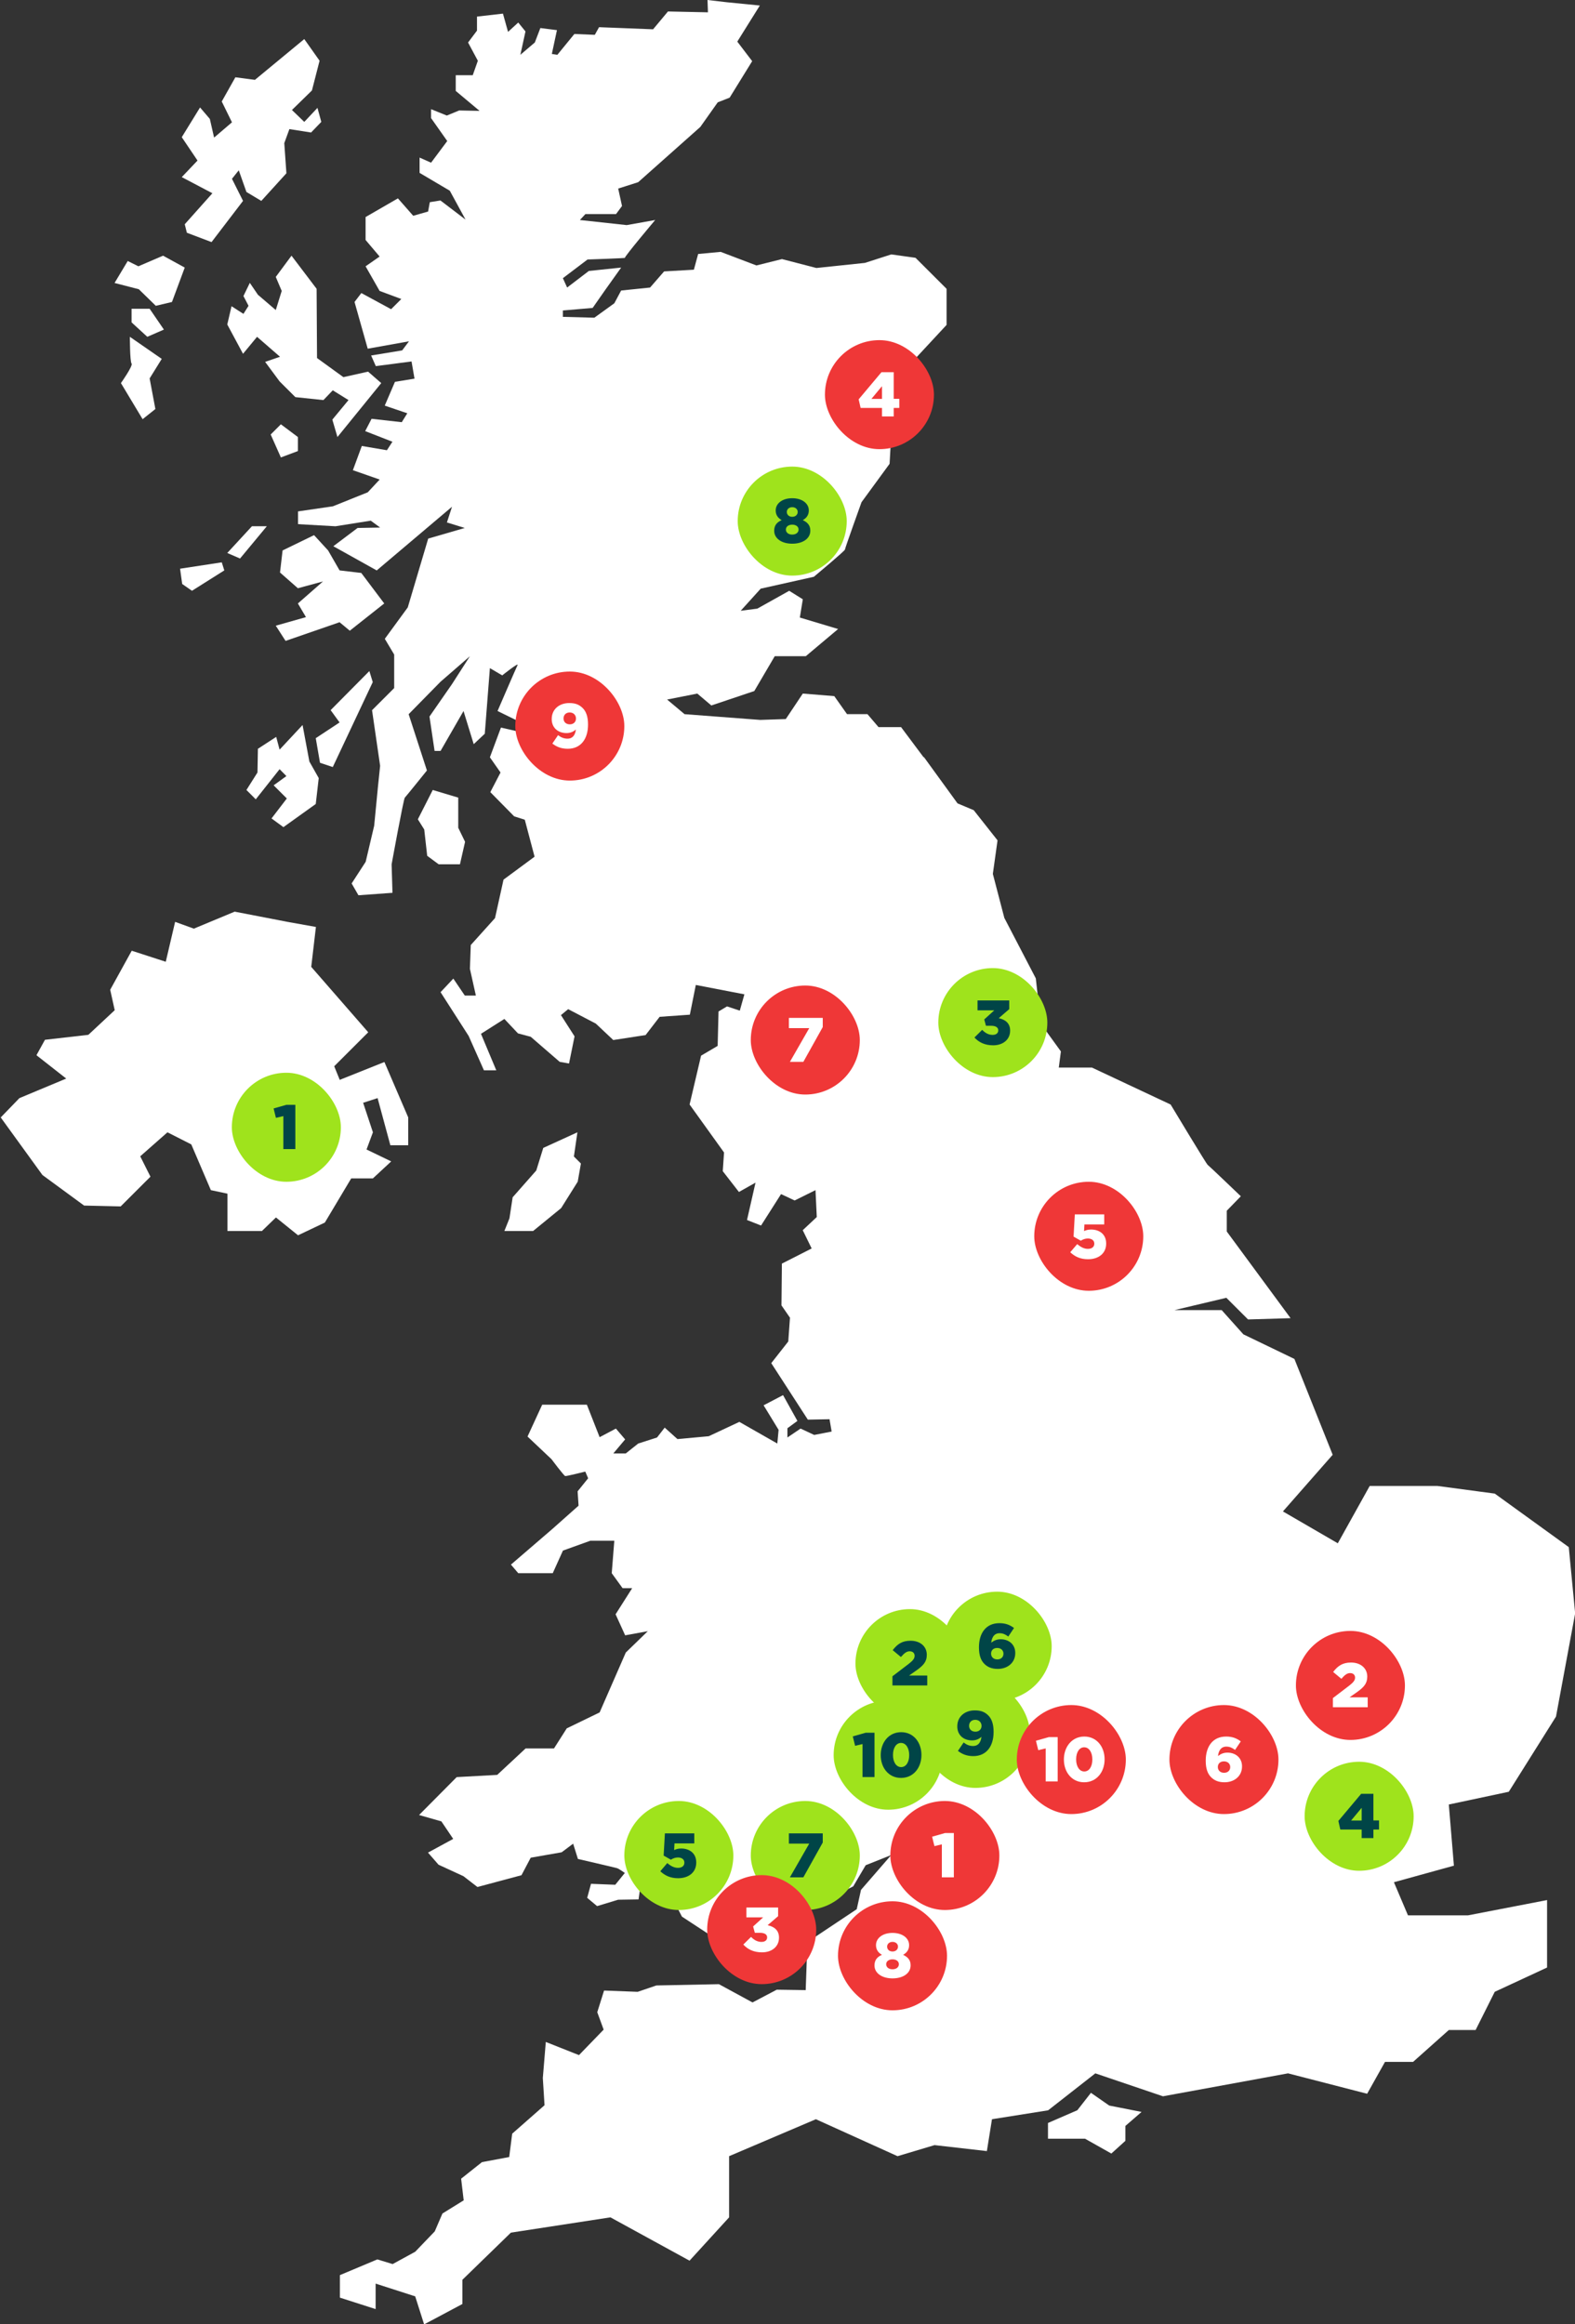 <svg width="351" height="518" viewBox="0 0 351 518" fill="none" xmlns="http://www.w3.org/2000/svg">
<rect x="0" y="0" width="351" height="518" fill="#333333" stroke="none"/>
<g clip-path="url(#clip0_226_432)">
<path d="M80.512 127.692L75.678 127.122L73.119 122.674L69.989 119.265L62.975 122.674L62.405 127.595L66.386 131.098L71.982 129.584L66.386 134.49L68.188 137.536L61.459 139.443L63.639 142.834L75.678 138.671L77.952 140.564L85.63 134.49L80.512 127.692Z" fill="white"/>
<path d="M40.602 130.151L42.782 131.665L49.987 127.123L49.421 125.324L40.129 126.744L40.602 130.151Z" fill="white"/>
<path d="M74.161 170.949L83.07 152.015L82.312 149.557L73.685 158.265L75.677 161.008L70.367 164.512L71.317 170.001L74.161 170.949Z" fill="white"/>
<path d="M66.387 97.4L62.596 94.56L60.322 96.834L62.596 101.945L66.387 100.525V97.4Z" fill="white"/>
<path d="M56.148 117.279L50.65 123.241L53.495 124.474L59.466 117.279H56.148Z" fill="white"/>
<path d="M75.201 97.4L84.966 85.379L82.027 82.824L76.529 84.053L70.653 79.796L70.559 64.365L64.963 56.983L61.458 61.716L62.783 64.841L61.458 69.098L57.477 65.692L55.675 63.042L54.253 65.977L55.39 68.154L54.253 69.952L51.6 68.247L50.65 72.317L54.159 78.848L57.285 75.064L62.404 79.511L59.087 80.647L62.31 85.001L65.819 88.505L72.075 89.164L74.161 86.987L77.666 89.164L74.064 93.518L75.201 97.4Z" fill="white"/>
<path d="M63.163 184.34L70.368 179.182L71.032 173.408L68.946 169.717L67.43 161.578L62.311 167.068L61.553 164.227L57.477 166.877L57.38 172.161L54.918 176.061L57.001 178.141L62.311 171.422L63.827 172.961L60.983 175.019L63.921 177.953L60.51 182.401L63.163 184.34Z" fill="white"/>
<path d="M47.334 43.069L41.172 49.979L41.645 51.872L47.143 53.955L54.16 44.771L51.695 39.851L53.211 37.955L54.918 42.785L58.236 44.771L63.827 38.618L63.355 31.899L64.492 28.774L69.325 29.531L71.603 27.167L70.748 24.041L67.809 27.167L65.062 24.514L69.516 20.163L71.22 13.534L67.809 8.708L56.813 17.795L52.453 17.225L49.42 22.621L51.695 27.26L47.713 30.666L46.764 26.503L44.583 23.948L40.508 30.573L44.017 35.781L40.508 39.472L47.334 43.069Z" fill="white"/>
<path d="M33.349 68.814H29.32V71.845L32.829 75.064L36.526 73.452L33.349 68.814Z" fill="white"/>
<path d="M34.724 68.154L38.326 67.299L41.171 59.633L36.337 56.983L30.836 59.348L28.468 58.166L25.529 63.064L30.933 64.459L34.724 68.154Z" fill="white"/>
<path d="M96.439 176.061L93.121 182.592L94.543 184.863L95.204 190.731L97.763 192.623H102.503L103.644 187.606L102.124 184.484V177.762L96.439 176.061Z" fill="white"/>
<path d="M28.942 75.063C28.942 75.063 28.942 80.553 29.321 81.025C29.7 81.497 26.949 85.379 26.949 85.379L31.783 93.424L34.627 91.154L33.346 84.338L36.046 79.983L28.935 75.06L28.942 75.063Z" fill="white"/>
<path d="M121.071 255.828L119.508 260.867L114.249 266.832L113.537 271.518L112.4 274.355H118.797L125.053 269.244L128.749 263.354L129.461 259.306L127.897 257.746L128.681 252.35L121.071 255.828Z" fill="white"/>
<path d="M243.124 466.413L240.092 470.295L233.551 473.135V476.635H241.796L247.672 479.948L250.802 477.111V473.795L254.405 470.674L247.2 469.253L243.124 466.413Z" fill="white"/>
<path d="M83.107 262.619L87.183 258.834L81.685 256.181L83.107 252.35L80.927 245.772L84.15 244.73L86.995 255.237H90.977V249.037L85.666 236.685L75.714 240.66L74.48 237.629L82.064 230.056L69.361 215.48L70.404 206.584L64.054 205.448L52.297 203.174L43.197 206.962L39.027 205.448L36.941 214.344L29.357 211.882L24.559 220.58L25.566 225.136L19.689 230.626L10.019 231.732L8.123 235.171L14.758 240.376L4.33 244.73L0.16 249.037L9.452 261.862L18.74 268.678L26.891 268.866L33.529 262.24L31.252 257.699L37.32 252.35L42.63 255.046L46.991 265.239L50.687 266.025V274.355H58.365L61.495 271.327L66.422 275.303L72.397 272.463L78.273 262.619H83.107Z" fill="white"/>
<path d="M205.835 168.773L200.81 162.05H195.786L193.32 159.159H188.768L185.923 155.14L178.91 154.571L175.119 160.252L169.43 160.443L152.558 159.163L148.67 155.901L155.399 154.575L158.528 157.224L168.102 154.005L172.654 146.245H179.574L186.779 140.185L178.249 137.63L178.913 133.56L175.881 131.668L168.769 135.644L165.073 136.116L169.528 131.192L181.379 128.543C181.379 128.543 188.299 122.769 188.299 122.484C188.299 122.199 191.995 111.923 191.995 111.923L198.251 103.366L198.63 96.643L202.041 92.289L202.514 81.497L210.95 72.41V64.365L204.03 57.455L198.626 56.699L192.75 58.591L181.942 59.726L174.264 57.74L168.575 59.16L160.611 56.133L155.586 56.605L154.637 60.108L148.002 60.487L144.872 64.084L138.425 64.747L136.909 67.588L132.454 70.806L125.441 70.615V69.195L132.075 68.626L134.92 64.556L138.429 59.633L131.224 60.389L126.39 64.081L125.441 61.997L130.938 57.834C130.938 57.834 139.566 57.549 139.281 57.455C138.995 57.362 146.013 49.032 146.013 49.032L139.663 50.167L129.234 49.032L130.465 47.705H137.292L138.62 45.907L137.768 42.025L142.223 40.605L156.063 28.299L159.951 22.809L162.604 21.767L167.629 13.629L164.311 9.274L169.336 1.229L162.037 0.508L157.676 0L157.77 2.747L148.861 2.556L145.544 6.531L133.505 6.059L132.556 7.764L128.004 7.573L124.213 12.212L122.982 12.021L124.119 6.719L120.423 6.247L119.192 9.465L115.968 12.212L117.105 7.007L115.495 5.021L113.221 7.104L112.084 3.035L106.301 3.698V6.823L104.312 9.473L106.492 13.542L105.355 16.761H101.565V20.264L106.875 24.712L102.327 24.619L99.576 25.754L96.067 24.334V26.32L99.67 31.431L96.067 36.258L93.508 35.122V38.528L100.24 42.504L103.749 48.942L98.157 44.681L95.786 45.06L95.407 47.143L92.089 48.091L88.678 44.209L81.473 48.372V53.483L84.602 57.174L81.473 59.351L84.602 64.841L89.436 66.64L87.162 68.91L80.527 65.313L79.011 67.299L81.949 77.713L91.143 76.065L89.627 78.091L82.707 79.227L83.751 81.595L91.714 80.553L92.378 84.388L88.017 85.098L85.743 90.4L90.768 92.105L89.537 94.091L82.808 93.334L81.386 96.081L87.454 98.449L86.223 100.342L80.632 99.394L78.643 104.789L84.613 106.873L81.96 109.713L74.188 112.838L66.416 113.974V116.814L74.758 117.286L82.628 116.039L84.714 117.571L79.689 117.665L74.285 121.734L83.956 127.13L100.735 112.932L99.598 116.436L103.579 117.665L95.428 120.033L90.876 135.366L85.757 142.37L87.844 145.873V153.353L82.913 158.276L84.714 170.676L84.241 175.217L83.389 184.02L81.494 192.065L78.365 196.891L79.881 199.522L87.465 198.975L87.274 192.634C87.274 192.634 89.927 178.058 90.212 177.773C90.497 177.488 95.143 171.714 95.143 171.714L91.068 159.17L98.179 151.932L104.72 146.252L100.738 152.452L95.713 159.693L96.851 167.36H98.179L103.298 158.464L105.572 165.846L108.037 163.521L109.175 148.901L111.925 150.52C111.925 150.52 115.716 147.481 115.337 148.238C114.958 148.995 110.882 158.46 110.882 158.46L121.213 163.517H117.611L111.64 162.151L109.175 168.776L111.546 172.164L109.272 176.537L114.582 181.933L116.954 182.69L119.134 190.926L112.214 196.037L110.319 204.612L104.915 210.613L104.724 215.916L106.052 221.877H103.587L101.027 218.093L98.183 221.12L104.438 230.871L107.85 238.537H110.6L107.189 230.398L112.402 227.086L115.434 230.305L118.279 231.062L124.726 236.645L126.812 237.023L128.043 230.964L125.011 226.232L126.621 224.905L132.783 228.124L136.671 231.786L143.876 230.68L147.006 226.61L153.738 226.138L155.067 219.513L165.874 221.596H165.896L164.867 225.237L162.023 224.289L160.128 225.424L159.936 233.091L156.24 235.268L153.68 246.154L161.358 256.848L161.073 261.011L164.676 265.65L168.372 263.567L166.477 271.897L169.607 273.126L174.061 266.122L177.094 267.543L181.74 265.239L182.025 271.234L178.895 274.168L180.884 278.237L174.249 281.614L174.155 290.921L176.051 293.668L175.671 298.97L171.881 303.796L180.032 316.387L184.866 316.293L185.339 319.04L181.451 319.797L178.419 318.377L175.48 320.363V318.305L177.707 316.672L174.509 310.923L170.174 313.193L173.516 318.661L173.231 321.714L164.77 316.888L157.944 320.082L150.977 320.72L148.132 318.164L146.425 320.366L142.23 321.714L139.458 323.917H136.685L139.317 320.792L137.256 318.377L133.631 320.294L130.787 313.053H120.834L117.564 320.154L122.896 325.193C122.896 325.193 125.668 328.884 125.953 328.956C126.238 329.028 130.433 327.961 130.433 327.961L131.072 329.453L128.725 332.366L128.938 335.559L123.109 340.742L113.867 348.694L115.503 350.611H123.181L125.455 345.572L131.57 343.37H136.902L136.331 350.611L138.75 353.949H140.883L137.187 359.77L139.32 364.456L144.367 363.534L139.461 368.291L133.631 381.639L126.307 385.189L123.462 389.662H117.134L110.806 395.559L101.778 396.053L93.389 404.502L98.367 405.922L100.998 409.826L95.381 412.879L97.728 415.575L103.273 418.131L106.402 420.546L116.214 417.918L118.275 414.014L125.17 412.807L127.729 410.889L128.794 414.295C128.794 414.295 137.111 416.213 137.541 416.354C137.967 416.494 139.248 417.417 139.248 417.417L137.115 420.045L131.711 419.832L130.859 422.957L133.065 424.803L137.757 423.382L142.306 423.31L142.732 420.329L147.637 418.769L151.973 427.145L159.438 432.044L174.083 432.826L173.087 428.425L178.845 423.667L185.671 422.672L190.151 420.401L192.923 415.694L198.612 413.423L191.88 421.184L190.93 425.491L179.935 432.826L179.556 443.524L173.108 443.43L167.705 446.271L160.214 442.201L146.28 442.486L142.111 443.906L134.62 443.621L133.104 448.448L134.527 452.33L129.029 458.011L121.636 455.077L120.972 463.122L121.351 469.181L114.145 475.521L113.481 480.726L107.413 481.861L102.767 485.552L103.337 490.379L98.598 493.313L96.89 497.289L92.53 501.834L87.505 504.58L84.093 503.539L75.751 507.042V512.06L83.714 514.615V508.935L92.53 511.775L94.519 518.022L103.049 513.476V508.08L113.857 497.573L136.039 494.167L153.669 503.824L162.485 494.167V480.535L181.823 472.299L200.023 480.535L208.272 478.069L219.932 479.4L221.069 472.299L233.581 470.313L244.103 462.076L259.174 467.188L287.046 462.076L304.676 466.622L308.658 459.521H314.914L322.877 452.42H328.848L333.115 443.903L344.775 438.492V423.458L327.144 426.864H313.777L310.647 419.482L324.014 415.791L322.877 402.159L336.244 399.319L346.767 382.562L351.034 359.565L349.612 344.797L333.118 332.87L320.321 331.165H305.25L298.139 343.943L285.909 336.842L296.998 324.216L288.468 302.859L277.094 297.373L272.26 291.977H261.737L273.303 289.231L278.137 294.057L287.616 293.772L273.397 274.463V269.824L276.527 266.605C276.527 266.605 269.415 259.789 269.134 259.602C268.849 259.411 260.885 246.161 260.885 246.161L243.349 237.925H235.956L236.429 234.327L231.974 228.174L230.837 218.046L223.823 204.569L221.264 194.761L222.307 187.282L216.997 180.559L213.394 179.045L205.904 168.729" fill="white"/>
</g>
<rect x="190.645" y="358.615" width="24.296" height="24.296" rx="12.148" fill="#9FE31C"/>
<path d="M198.886 375.629V373.585L202.554 370.785C203.464 370.071 203.828 369.609 203.828 369.021C203.828 368.391 203.394 368.013 202.722 368.013C202.064 368.013 201.546 368.405 200.776 369.287L198.942 367.761C199.992 366.403 201.042 365.661 202.932 365.661C205.074 365.661 206.544 366.935 206.544 368.783V368.811C206.544 370.379 205.732 371.191 204.276 372.241L202.596 373.417H206.642V375.629H198.886Z" fill="#004547"/>
<rect x="167.318" y="401.377" width="24.296" height="24.296" rx="12.148" fill="#9FE31C"/>
<path d="M176.034 418.391L180.346 410.873H175.81V408.591H183.356V410.635L179.03 418.391H176.034Z" fill="#004547"/>
<rect x="205.223" y="374.165" width="24.296" height="24.296" rx="12.148" fill="#9FE31C"/>
<path d="M216.852 389.121C218.28 389.121 218.644 387.861 218.714 387.077C218.112 387.637 217.398 387.875 216.628 387.875C214.738 387.875 213.338 386.685 213.338 384.767V384.739C213.338 382.583 215.004 381.183 217.244 381.183C218.672 381.183 219.512 381.575 220.254 382.317C220.968 383.031 221.43 384.151 221.43 385.957V385.985C221.43 389.177 219.834 391.375 216.908 391.375C215.438 391.375 214.388 390.913 213.478 390.213L214.752 388.337C215.438 388.869 216.082 389.121 216.852 389.121ZM217.37 385.929C218.224 385.929 218.742 385.369 218.742 384.655V384.627C218.742 383.871 218.196 383.283 217.342 383.283C216.488 383.283 215.97 383.857 215.97 384.613V384.641C215.97 385.383 216.516 385.929 217.37 385.929Z" fill="#004547"/>
<rect x="185.785" y="379.024" width="24.296" height="24.296" rx="12.148" fill="#9FE31C"/>
<path d="M192.219 396.038V388.688L190.567 389.08L190.049 386.98L192.919 386.168H194.893V396.038H192.219ZM200.799 396.234C198.013 396.234 196.277 393.938 196.277 391.166V391.138C196.277 388.366 198.041 386.042 200.827 386.042C203.613 386.042 205.349 388.338 205.349 391.11V391.138C205.349 393.91 203.599 396.234 200.799 396.234ZM200.827 393.826C201.919 393.826 202.619 392.72 202.619 391.166V391.138C202.619 389.57 201.891 388.436 200.799 388.436C199.721 388.436 199.007 389.542 199.007 391.11V391.138C199.007 392.706 199.735 393.826 200.827 393.826Z" fill="#004547"/>
<rect x="164.404" y="103.988" width="24.296" height="24.296" rx="12.148" fill="#9FE31C"/>
<path d="M176.553 121.17C174.201 121.17 172.535 120.008 172.535 118.3V118.272C172.535 117.082 173.151 116.368 174.201 115.92C173.459 115.5 172.871 114.842 172.871 113.778V113.75C172.871 112.196 174.355 111.034 176.553 111.034C178.751 111.034 180.249 112.196 180.249 113.75V113.778C180.249 114.842 179.661 115.5 178.905 115.92C179.899 116.382 180.585 117.04 180.585 118.244V118.272C180.585 120.036 178.905 121.17 176.553 121.17ZM176.553 115.178C177.281 115.178 177.771 114.716 177.771 114.1V114.072C177.771 113.526 177.309 113.036 176.553 113.036C175.811 113.036 175.349 113.526 175.349 114.072V114.1C175.349 114.716 175.825 115.178 176.553 115.178ZM176.553 119.14C177.463 119.14 177.967 118.622 177.967 118.034V118.006C177.967 117.362 177.393 116.928 176.553 116.928C175.727 116.928 175.139 117.362 175.139 118.006V118.034C175.139 118.622 175.643 119.14 176.553 119.14Z" fill="#004547"/>
<rect x="210.08" y="354.728" width="24.296" height="24.296" rx="12.148" fill="#9FE31C"/>
<path d="M222.367 371.937C220.981 371.937 220.085 371.517 219.371 370.817C218.643 370.089 218.167 368.983 218.167 367.149V367.121C218.167 364.069 219.651 361.745 222.717 361.745C224.089 361.745 225.041 362.123 225.979 362.823L224.705 364.727C224.103 364.279 223.543 363.985 222.759 363.985C221.345 363.985 220.981 365.301 220.911 366.085C221.541 365.595 222.185 365.329 223.025 365.329C224.747 365.329 226.259 366.421 226.259 368.381V368.409C226.259 370.593 224.509 371.937 222.367 371.937ZM222.255 369.823C223.109 369.823 223.627 369.277 223.627 368.563V368.535C223.627 367.821 223.081 367.275 222.227 367.275C221.373 367.275 220.869 367.807 220.869 368.521V368.549C220.869 369.263 221.401 369.823 222.255 369.823Z" fill="#004547"/>
<rect x="51.668" y="239.077" width="24.296" height="24.296" rx="12.148" fill="#9FE31C"/>
<path d="M63.145 256.09V248.74L61.493 249.132L60.975 247.032L63.845 246.22H65.819V256.09H63.145Z" fill="#004547"/>
<rect x="198.42" y="401.377" width="24.296" height="24.296" rx="12.148" fill="#EF3737"/>
<path d="M209.897 418.391V411.041L208.245 411.433L207.727 409.333L210.597 408.521H212.571V418.391H209.897Z" fill="white"/>
<rect x="183.842" y="75.805" width="24.296" height="24.296" rx="12.148" fill="#EF3737"/>
<path d="M196.553 92.818V90.914H191.793L191.359 88.996L196.441 82.948H199.171V88.884H200.417V90.914H199.171V92.818H196.553ZM194.201 88.898H196.553V86.07L194.201 88.898Z" fill="white"/>
<rect x="230.49" y="263.373" width="24.296" height="24.296" rx="12.148" fill="#EF3737"/>
<path d="M242.472 280.638C240.736 280.638 239.532 280.036 238.51 279.084L240.064 277.264C240.848 277.936 241.604 278.328 242.444 278.328C243.34 278.328 243.872 277.88 243.872 277.18V277.152C243.872 276.438 243.284 276.018 242.43 276.018C241.828 276.018 241.324 276.228 240.862 276.508L239.252 275.598L239.532 270.642H246.084V272.882H241.674L241.59 274.366C242.038 274.156 242.5 274.016 243.158 274.016C244.922 274.016 246.518 274.996 246.518 277.124V277.152C246.518 279.322 244.852 280.638 242.472 280.638Z" fill="white"/>
<rect x="288.803" y="363.475" width="24.296" height="24.296" rx="12.148" fill="#EF3737"/>
<path d="M297.044 380.488V378.444L300.712 375.644C301.622 374.93 301.986 374.468 301.986 373.88C301.986 373.25 301.552 372.872 300.88 372.872C300.222 372.872 299.704 373.264 298.934 374.146L297.1 372.62C298.15 371.262 299.2 370.52 301.09 370.52C303.232 370.52 304.702 371.794 304.702 373.642V373.67C304.702 375.238 303.89 376.05 302.434 377.1L300.754 378.276H304.8V380.488H297.044Z" fill="white"/>
<rect x="114.84" y="149.666" width="24.296" height="24.296" rx="12.148" fill="#EF3737"/>
<path d="M126.469 164.622C127.897 164.622 128.261 163.362 128.331 162.578C127.729 163.138 127.015 163.376 126.245 163.376C124.355 163.376 122.955 162.186 122.955 160.268V160.24C122.955 158.084 124.621 156.684 126.861 156.684C128.289 156.684 129.129 157.076 129.871 157.818C130.585 158.532 131.047 159.652 131.047 161.458V161.486C131.047 164.678 129.451 166.876 126.525 166.876C125.055 166.876 124.005 166.414 123.095 165.714L124.369 163.838C125.055 164.37 125.699 164.622 126.469 164.622ZM126.987 161.43C127.841 161.43 128.359 160.87 128.359 160.156V160.128C128.359 159.372 127.813 158.784 126.959 158.784C126.105 158.784 125.587 159.358 125.587 160.114V160.142C125.587 160.884 126.133 161.43 126.987 161.43Z" fill="white"/>
<rect x="260.617" y="379.996" width="24.296" height="24.296" rx="12.148" fill="#EF3737"/>
<path d="M272.904 397.206C271.518 397.206 270.622 396.786 269.908 396.086C269.18 395.358 268.704 394.252 268.704 392.418V392.39C268.704 389.338 270.188 387.014 273.254 387.014C274.626 387.014 275.578 387.392 276.516 388.092L275.242 389.996C274.64 389.548 274.08 389.254 273.296 389.254C271.882 389.254 271.518 390.57 271.448 391.354C272.078 390.864 272.722 390.598 273.562 390.598C275.284 390.598 276.796 391.69 276.796 393.65V393.678C276.796 395.862 275.046 397.206 272.904 397.206ZM272.792 395.092C273.646 395.092 274.164 394.546 274.164 393.832V393.804C274.164 393.09 273.618 392.544 272.764 392.544C271.91 392.544 271.406 393.076 271.406 393.79V393.818C271.406 394.532 271.938 395.092 272.792 395.092Z" fill="white"/>
<rect x="226.604" y="379.996" width="24.296" height="24.296" rx="12.148" fill="#EF3737"/>
<path d="M233.037 397.01V389.66L231.385 390.052L230.867 387.952L233.737 387.14H235.711V397.01H233.037ZM241.617 397.206C238.831 397.206 237.095 394.91 237.095 392.138V392.11C237.095 389.338 238.859 387.014 241.645 387.014C244.431 387.014 246.167 389.31 246.167 392.082V392.11C246.167 394.882 244.417 397.206 241.617 397.206ZM241.645 394.798C242.737 394.798 243.437 393.692 243.437 392.138V392.11C243.437 390.542 242.709 389.408 241.617 389.408C240.539 389.408 239.825 390.514 239.825 392.082V392.11C239.825 393.678 240.553 394.798 241.645 394.798Z" fill="white"/>
<rect x="167.318" y="219.64" width="24.296" height="24.296" rx="12.148" fill="#EF3737"/>
<path d="M176.034 236.653L180.346 229.135H175.81V226.853H183.356V228.897L179.03 236.653H176.034Z" fill="white"/>
<rect x="157.602" y="417.898" width="24.296" height="24.296" rx="12.148" fill="#EF3737"/>
<path d="M169.826 435.108C167.936 435.108 166.62 434.422 165.654 433.372L167.376 431.664C168.076 432.378 168.804 432.784 169.714 432.784C170.484 432.784 170.96 432.392 170.96 431.79V431.762C170.96 431.132 170.4 430.754 169.364 430.754H168.216L167.838 429.34L170.078 427.31H166.34V425.112H173.41V427.044L171.072 429.06C172.472 429.368 173.606 430.138 173.606 431.818V431.846C173.606 433.834 172.01 435.108 169.826 435.108Z" fill="white"/>
<rect x="186.756" y="423.729" width="24.296" height="24.296" rx="12.148" fill="#EF3737"/>
<path d="M198.905 440.911C196.553 440.911 194.887 439.749 194.887 438.041V438.013C194.887 436.823 195.503 436.109 196.553 435.661C195.811 435.241 195.223 434.583 195.223 433.519V433.491C195.223 431.937 196.707 430.775 198.905 430.775C201.103 430.775 202.601 431.937 202.601 433.491V433.519C202.601 434.583 202.013 435.241 201.257 435.661C202.251 436.123 202.937 436.781 202.937 437.985V438.013C202.937 439.777 201.257 440.911 198.905 440.911ZM198.905 434.919C199.633 434.919 200.123 434.457 200.123 433.841V433.813C200.123 433.267 199.661 432.777 198.905 432.777C198.163 432.777 197.701 433.267 197.701 433.813V433.841C197.701 434.457 198.177 434.919 198.905 434.919ZM198.905 438.881C199.815 438.881 200.319 438.363 200.319 437.775V437.747C200.319 437.103 199.745 436.669 198.905 436.669C198.079 436.669 197.491 437.103 197.491 437.747V437.775C197.491 438.363 197.995 438.881 198.905 438.881Z" fill="white"/>
<rect x="290.746" y="392.631" width="24.296" height="24.296" rx="12.148" fill="#9FE31C"/>
<path d="M303.458 409.645V407.741H298.698L298.264 405.823L303.346 399.775H306.076V405.711H307.322V407.741H306.076V409.645H303.458ZM301.106 405.725H303.458V402.897L301.106 405.725Z" fill="#004547"/>
<rect x="139.137" y="401.377" width="24.296" height="24.296" rx="12.148" fill="#9FE31C"/>
<path d="M151.117 418.587C149.381 418.587 148.177 417.985 147.155 417.033L148.709 415.213C149.493 415.885 150.249 416.277 151.089 416.277C151.985 416.277 152.517 415.829 152.517 415.129V415.101C152.517 414.387 151.929 413.967 151.075 413.967C150.473 413.967 149.969 414.177 149.507 414.457L147.897 413.547L148.177 408.591H154.729V410.831H150.319L150.235 412.315C150.683 412.105 151.145 411.965 151.803 411.965C153.567 411.965 155.163 412.945 155.163 415.073V415.101C155.163 417.271 153.497 418.587 151.117 418.587Z" fill="#004547"/>
<rect x="209.109" y="215.752" width="24.296" height="24.296" rx="12.148" fill="#9FE31C"/>
<path d="M221.334 232.962C219.444 232.962 218.128 232.276 217.162 231.226L218.884 229.518C219.584 230.232 220.312 230.638 221.222 230.638C221.992 230.638 222.468 230.246 222.468 229.644V229.616C222.468 228.986 221.908 228.608 220.872 228.608H219.724L219.346 227.194L221.586 225.164H217.848V222.966H224.918V224.898L222.58 226.914C223.98 227.222 225.114 227.992 225.114 229.672V229.7C225.114 231.688 223.518 232.962 221.334 232.962Z" fill="#004547"/>
<defs>
<clipPath id="clip0_226_432">
<rect width="350.841" height="518" fill="white" transform="translate(0.16)"/>
</clipPath>
</defs>
</svg>
